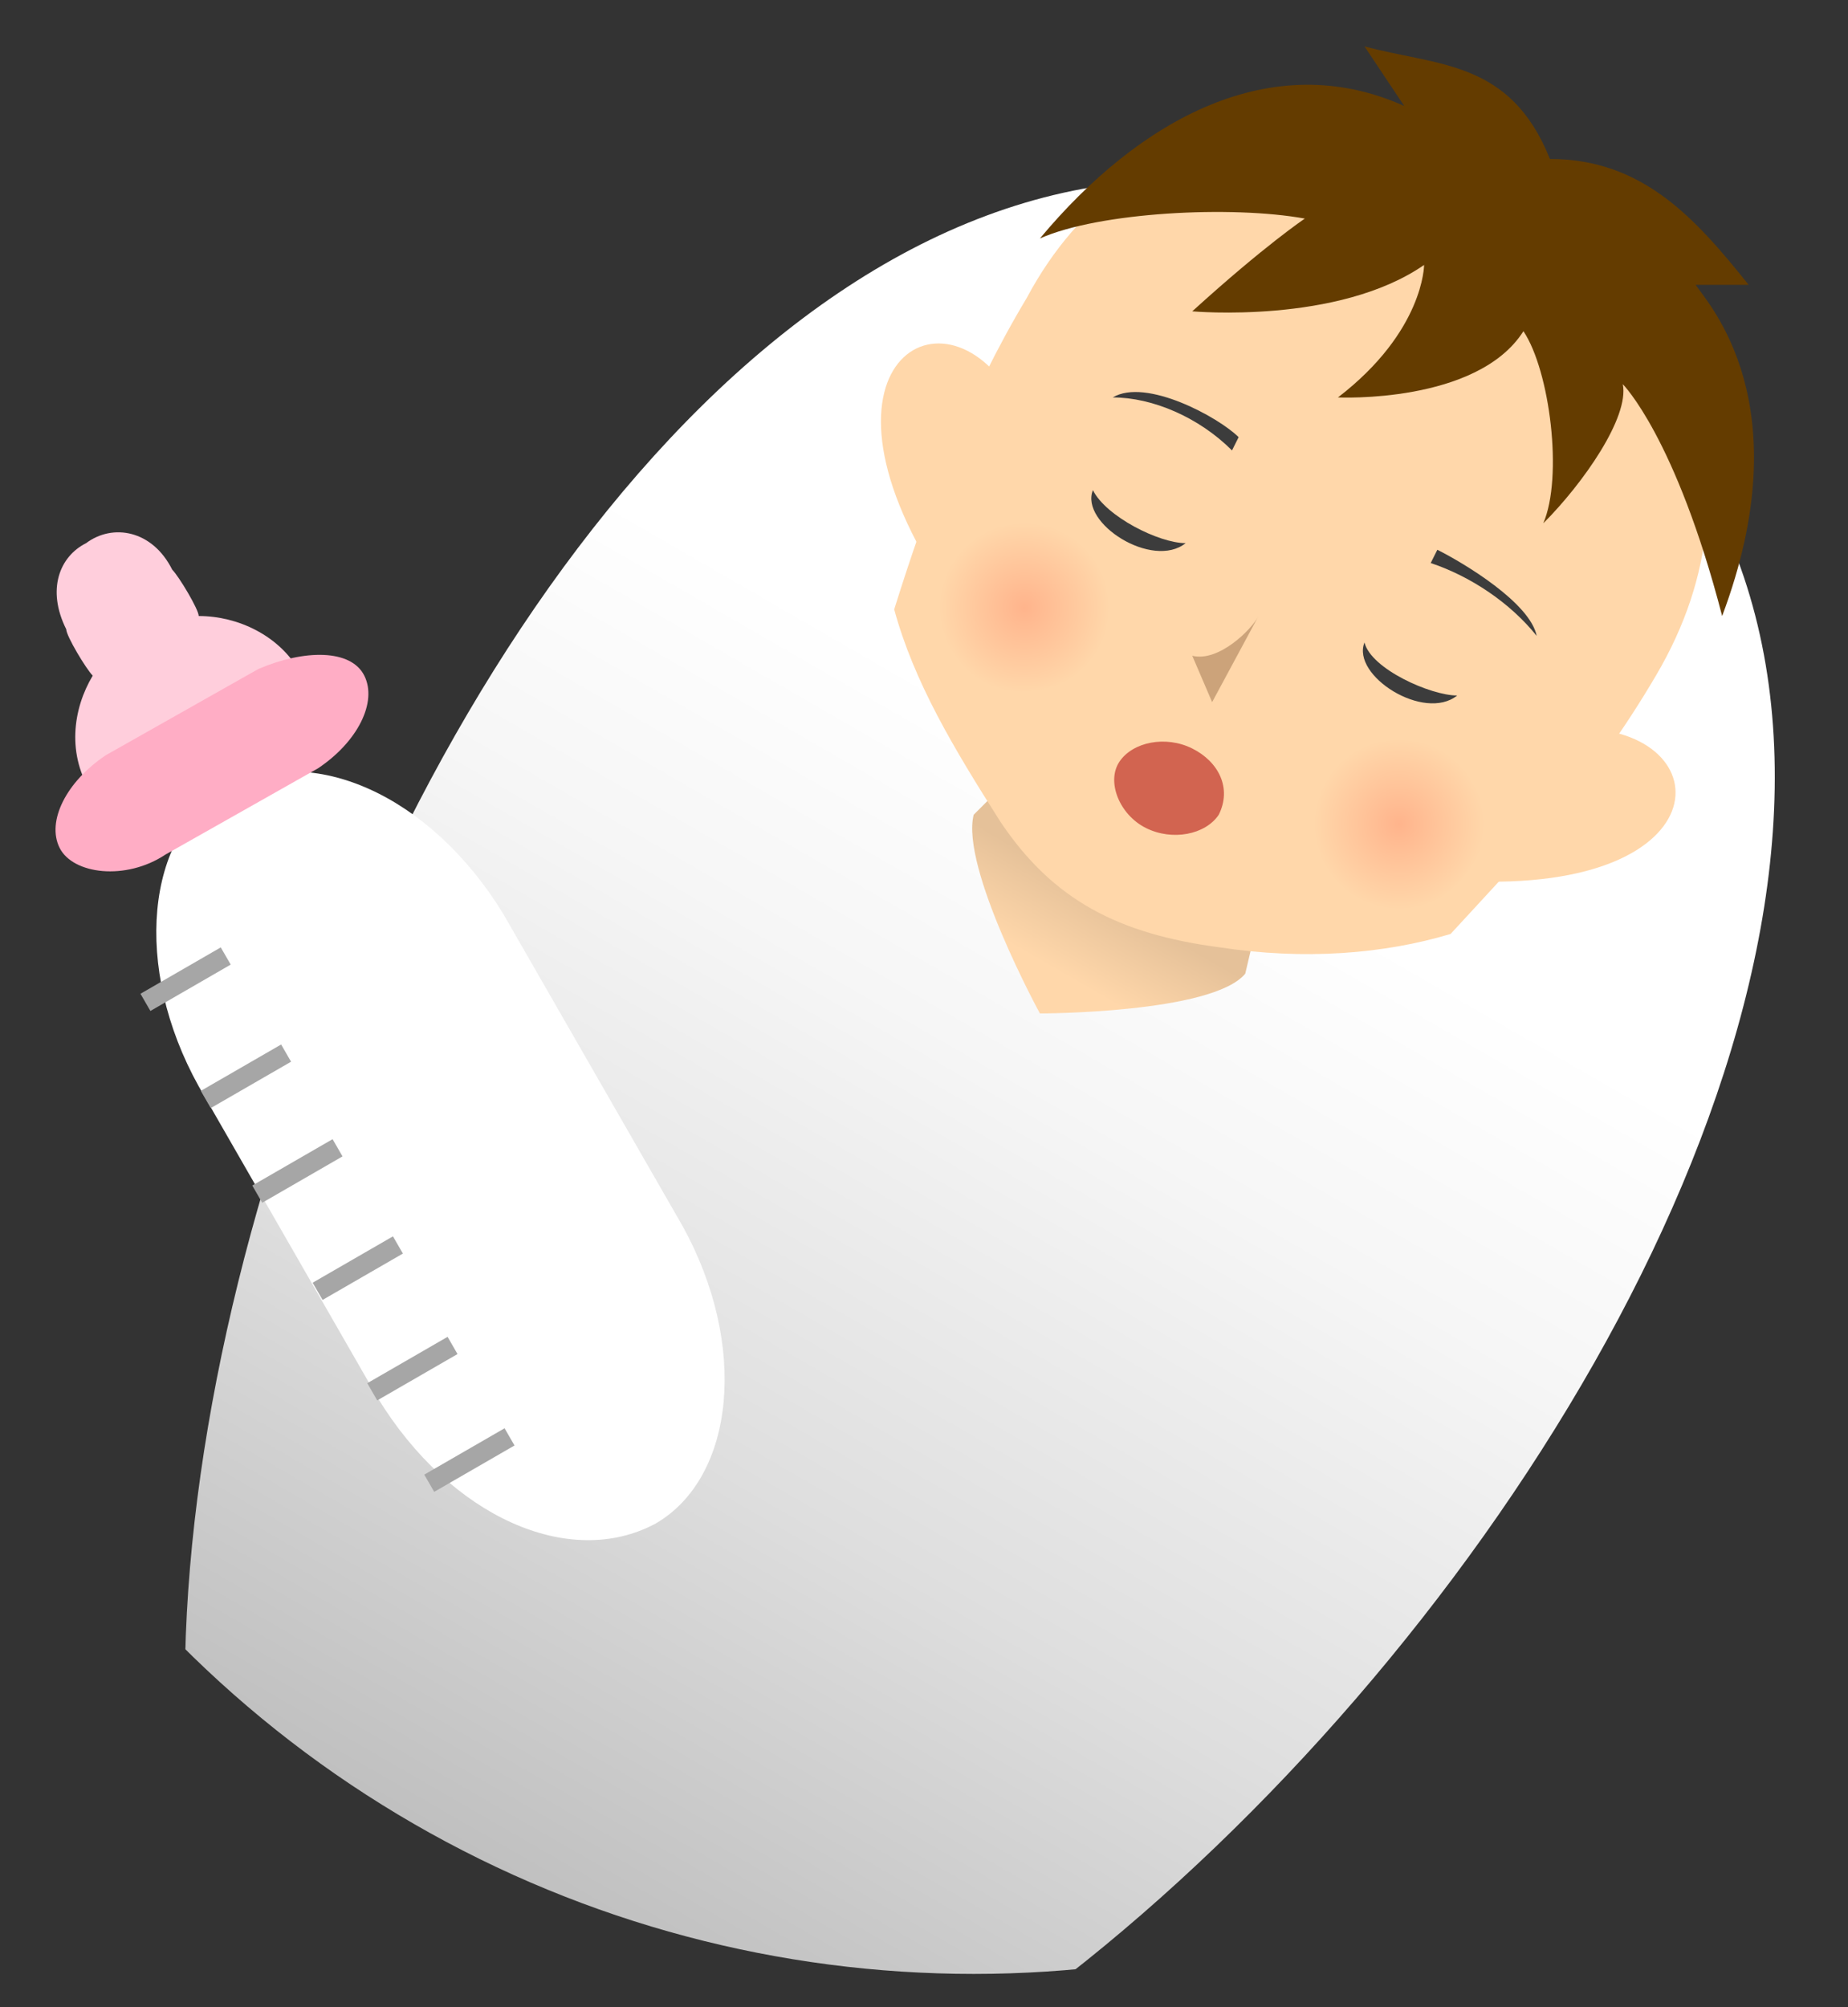 <?xml version="1.0" encoding="utf-8"?>
<!-- Generator: Adobe Illustrator 22.0.1, SVG Export Plug-In . SVG Version: 6.00 Build 0)  -->
<svg version="1.1" id="レイヤー_1" xmlns="http://www.w3.org/2000/svg" xmlns:xlink="http://www.w3.org/1999/xlink" x="0px"
	 y="0px" viewBox="0 0 27.9 30.3" style="enable-background:new 0 0 27.9 30.3;" xml:space="preserve">
<rect x="0" y="0" width="27.9" height="30.3" fill="#333333" stroke="none"/>
<style type="text/css">
	.st0{clip-path:url(#SVGID_1_);}
	.st1{fill:url(#SVGID_2_);}
	.st2{fill:url(#SVGID_3_);}
	.st3{fill:#FFD7AA;}
	.st4{fill:#3C3C3C;}
	.st5{fill:url(#SVGID_4_);}
	.st6{fill:url(#SVGID_5_);}
	.st7{fill:#CCA37A;}
	.st8{fill:#D26450;}
	.st9{fill:#643C00;}
	.st10{fill:#FFCEDC;}
	.st11{fill:#FFFFFF;}
	.st12{fill:#FFADC5;}
	.st13{fill:#A6A6A6;}
</style>
<title>ill_prevention02</title>
<g>
	<defs>
		<circle id="SVGID_7_" cx="14.7" cy="12.9" r="16.9"/>
	</defs>
	<clipPath id="SVGID_1_">
		<use xlink:href="#SVGID_7_"  style="overflow:visible;"/>
	</clipPath>
	<g class="st0">
		<linearGradient id="SVGID_2_" gradientUnits="userSpaceOnUse" x1="5.732" y1="32.709" x2="22.294" y2="4.024">
			<stop  offset="0" style="stop-color:#ABABAB"/>
			<stop  offset="7.495571e-02" style="stop-color:#B6B6B6"/>
			<stop  offset="0.354" style="stop-color:#DEDEDE"/>
			<stop  offset="0.577" style="stop-color:#F6F6F6"/>
			<stop  offset="0.714" style="stop-color:#FFFFFF"/>
		</linearGradient>
		<path class="st1" d="M22.3,4c13.9,8-8.1,33.6-16.6,28.7C-2.7,27.8,8.4-4,22.3,4z"/>
		
			<linearGradient id="SVGID_3_" gradientUnits="userSpaceOnUse" x1="-707.231" y1="266.132" x2="-707.231" y2="264.815" gradientTransform="matrix(0.866 0.5 -0.5 0.866 761.601 137.879)">
			<stop  offset="0" style="stop-color:#FFD7AA"/>
			<stop  offset="1" style="stop-color:#E5C199"/>
		</linearGradient>
		<path class="st2" d="M18.8,14.7c-0.5,0.6-3.1,0.6-3.1,0.6s-1.2-2.2-1-3l1.2-1.2l3.3,1.9L18.8,14.7z"/>
		<path class="st3" d="M15.4,6.2c-1-2.1-3.4-0.8-1.2,2.6"/>
		<path class="st3" d="M23.7,11c2.3-0.1,2.4,2.5-1.6,2.3"/>
		<path class="st3" d="M21.9,14.1c1.1-1.2,2.1-2.2,3.1-3.9c3.6-6.1-6.3-11.7-9.5-5.7c-0.9,1.5-1.5,3.1-2,4.7
			c0.3,1.1,0.9,2.1,1.6,3.2c0.8,1.2,1.8,1.7,3.3,1.9C19.7,14.5,20.9,14.4,21.9,14.1z"/>
		<g>
			<path class="st4" d="M18.7,6.6l-0.1,0.2C18.1,6.3,17.4,6,16.8,6C17.3,5.7,18.4,6.3,18.7,6.6z"/>
			<path class="st4" d="M21.7,8.3l-0.1,0.2c0.6,0.2,1.2,0.6,1.6,1.1C23.1,9.1,22.1,8.5,21.7,8.3z"/>
		</g>
		
			<radialGradient id="SVGID_4_" cx="-710.533" cy="261.626" r="1.289" gradientTransform="matrix(0.866 0.5 -0.5 0.866 761.601 137.879)" gradientUnits="userSpaceOnUse">
			<stop  offset="0" style="stop-color:#FFB48C"/>
			<stop  offset="1" style="stop-color:#FFD7AA"/>
		</radialGradient>
		<path class="st5" d="M16.6,9.8c-0.4,0.6-1.1,0.8-1.8,0.5c-0.6-0.4-0.8-1.1-0.5-1.8c0.4-0.6,1.1-0.8,1.8-0.5
			C16.7,8.4,16.9,9.2,16.6,9.8z"/>
		
			<radialGradient id="SVGID_5_" cx="-704.001" cy="261.626" r="1.289" gradientTransform="matrix(0.866 0.5 -0.5 0.866 761.601 137.879)" gradientUnits="userSpaceOnUse">
			<stop  offset="0" style="stop-color:#FFB48C"/>
			<stop  offset="1" style="stop-color:#FFD7AA"/>
		</radialGradient>
		<path class="st6" d="M22.2,13.1c-0.4,0.6-1.1,0.8-1.8,0.5c-0.6-0.4-0.8-1.1-0.5-1.8c0.4-0.6,1.1-0.8,1.8-0.5
			C22.4,11.7,22.6,12.5,22.2,13.1z"/>
		<path class="st7" d="M18.3,10.6L18,9.9c0.4,0.1,0.9-0.4,1-0.6L18.3,10.6z"/>
		<path class="st8" d="M18.4,12.3c-0.2,0.3-0.7,0.4-1.1,0.2c-0.4-0.2-0.6-0.7-0.4-1c0.2-0.3,0.7-0.4,1.1-0.2
			C18.4,11.5,18.6,11.9,18.4,12.3z"/>
		<path class="st9" d="M26,9.3c-0.7-2.7-1.5-3.5-1.5-3.5c0.1,0.5-0.6,1.5-1.2,2.1c0.3-0.7,0.1-2.3-0.3-2.9c-0.7,1.1-2.8,1-2.8,1
			c1.3-1,1.3-2,1.3-2C20.2,4.9,18,4.7,18,4.7c1.1-1,1.7-1.4,1.7-1.4c-1.1-0.2-3.1-0.1-4,0.3c1.5-1.8,3.5-2.9,5.5-2l-0.6-0.9
			c1.1,0.3,2.2,0.2,2.8,1.7c1.4,0,2.2,0.9,3,1.9l-0.8,0C25.8,4.6,27.2,6.1,26,9.3z"/>
		<path class="st4" d="M22,10.5c-0.5,0.4-1.6-0.3-1.4-0.8C20.7,10.1,21.6,10.5,22,10.5z"/>
		<path class="st4" d="M17.9,8.2c-0.5,0.4-1.6-0.3-1.4-0.8C16.7,7.8,17.5,8.2,17.9,8.2z"/>
	</g>
	<g class="st0">
		<path class="st10" d="M4.5,10.1C4.2,9.6,3.6,9.3,3,9.3c0-0.1-0.3-0.6-0.4-0.7C2.3,8,1.7,7.9,1.3,8.2C0.9,8.4,0.7,8.9,1,9.5
			c0,0.1,0.3,0.6,0.4,0.7c-0.3,0.5-0.4,1.2,0,1.8L4.5,10.1z"/>
		<g>
			<path class="st11" d="M10.3,18.5c1,1.8,0.8,3.8-0.4,4.5c-1.3,0.7-3.1-0.1-4.2-1.9L3,16.4c-1-1.8-0.8-3.8,0.4-4.5
				c1.3-0.7,3.1,0.1,4.2,1.9L10.3,18.5z"/>
		</g>
		<g>
			<path class="st12" d="M5.5,10.2c0.2,0.4-0.1,1-0.7,1.4l-2.3,1.3c-0.6,0.4-1.4,0.3-1.6-0.1s0.1-1,0.7-1.4l2.3-1.3
				C4.6,9.8,5.3,9.8,5.5,10.2z"/>
		</g>
		<rect x="4.7" y="19" transform="matrix(0.866 -0.5 0.5 0.866 -8.85 5.261)" class="st13" width="1.4" height="0.3"/>
		<rect x="3.8" y="17.5" transform="matrix(0.866 -0.5 0.5 0.866 -8.232 4.643)" class="st13" width="1.4" height="0.3"/>
		<rect x="3" y="16.1" transform="matrix(0.866 -0.5 0.5 0.866 -7.616 4.026)" class="st13" width="1.4" height="0.3"/>
		<rect x="2.1" y="14.6" transform="matrix(0.866 -0.5 0.5 0.866 -6.998 3.409)" class="st13" width="1.4" height="0.3"/>
		
			<rect x="6.4" y="21.9" transform="matrix(0.866 -0.5 0.5 0.866 -10.087 6.497)" class="st13" width="1.4" height="0.3"/>
		<rect x="5.5" y="20.5" transform="matrix(0.866 -0.5 0.5 0.866 -9.468 5.879)" class="st13" width="1.4" height="0.3"/>
	</g>
</g>
</svg>
